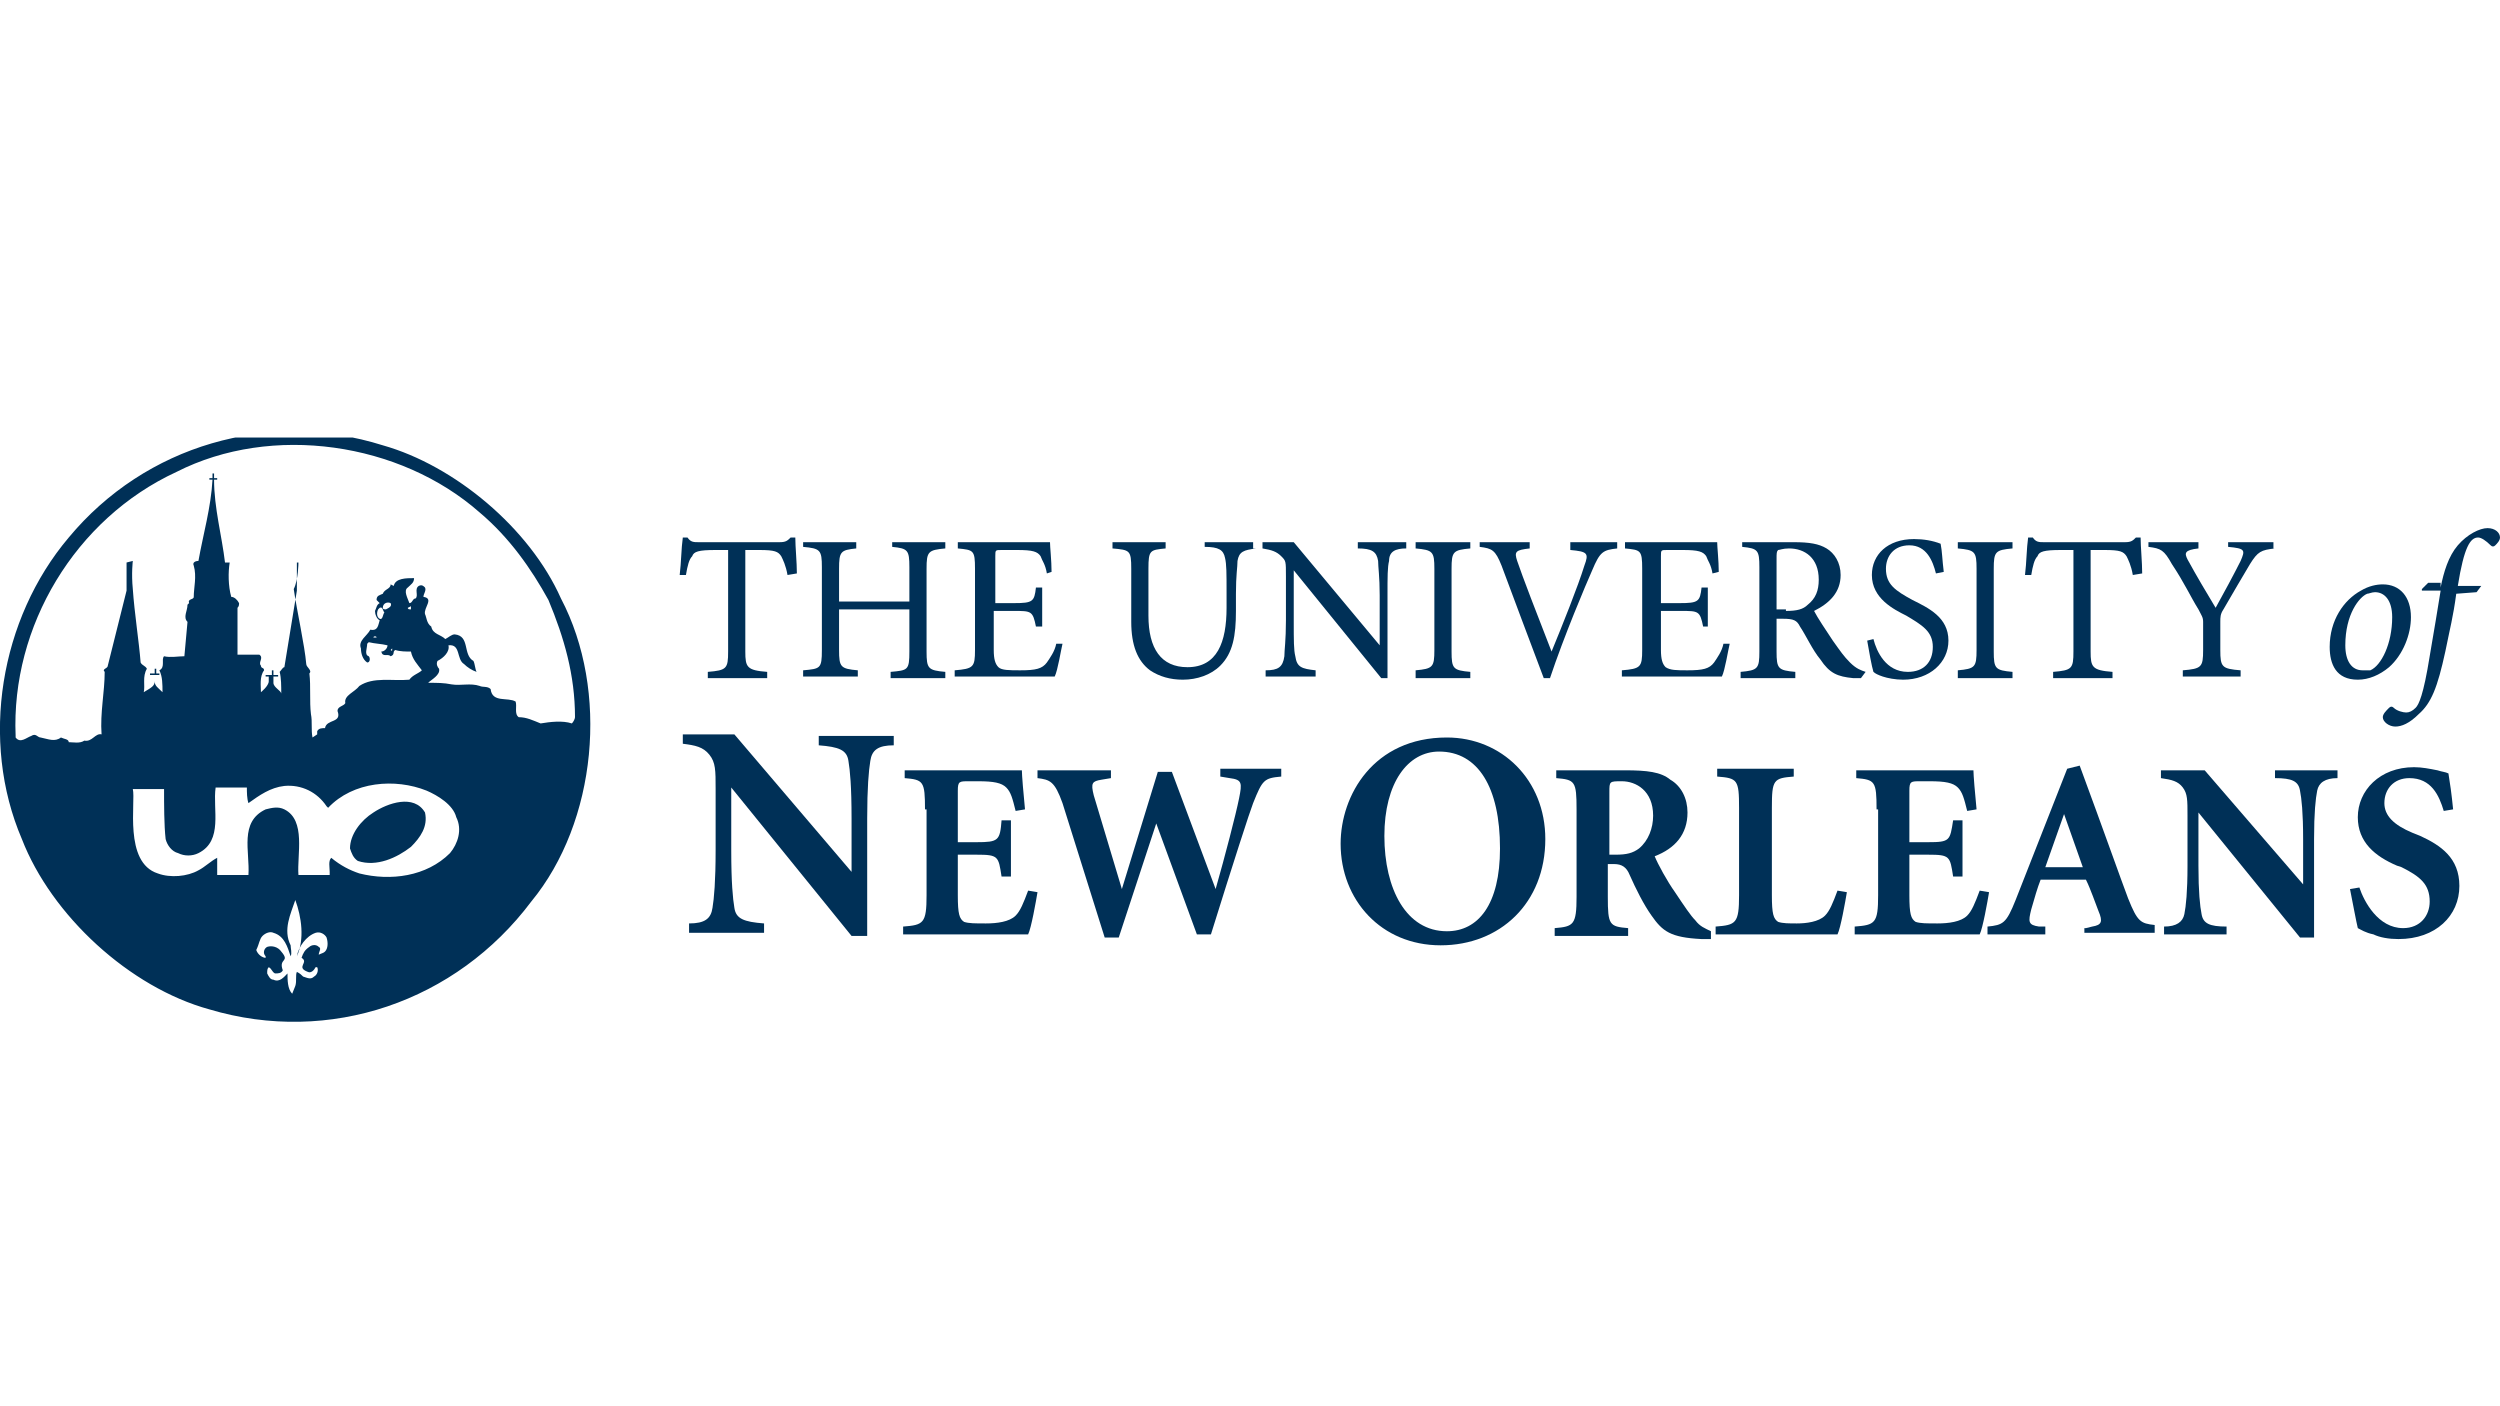<svg width="160" height="90" viewBox="0 0 160 90" fill="none" xmlns="http://www.w3.org/2000/svg">
<g clip-path="url(#clip0_1_246)">
<path d="M22.4 54.3C22.5 54.6 22.6 54.9 22.9 55.1C24.1 55.5 25.4 54.9 26.3 54.2C26.9 53.6 27.4 52.9 27.2 52C26.5 50.8 24.8 51.4 23.9 52C23.1 52.5 22.4 53.4 22.4 54.3ZM23.9 40.8C23.9 40.7 24.1 40.7 24.1 40.8H23.9ZM25.1 41.5V41.6C25.1 41.6 25.1 41.7 25 41.6L25.1 41.5ZM24.6 39.2C24.5 39.3 24.5 39.7 24.3 39.6C24.1 39.5 24.1 39.2 24.2 39L24.3 38.9C24.5 38.8 24.5 39.1 24.6 39.2ZM25 38.6C25.1 38.8 24.9 38.9 24.7 39C24.6 39 24.5 39 24.5 38.9C24.5 38.6 24.8 38.5 25 38.6ZM26.3 39C26.2 39 26.1 39 26.1 38.9L26.3 38.8C26.3 38.9 26.3 39 26.3 39ZM36.8 45.9C36.8 46 36.7 46.2 36.6 46.3C36 46.1 35.2 46.2 34.6 46.3C34.1 46.1 33.7 45.9 33.2 45.9C32.9 45.7 33.1 45.2 33 44.9C32.5 44.6 31.5 45 31.4 44.1C31.2 43.9 30.9 44 30.7 43.9C30.1 43.7 29.5 43.9 28.9 43.8C28.4 43.7 28 43.7 27.4 43.7C27.6 43.5 28.2 43.2 28.1 42.8C28 42.7 27.9 42.5 28 42.3C28.4 42.1 28.8 41.7 28.7 41.3C29.5 41.2 29.2 42.2 29.7 42.5C29.9 42.7 30.2 42.9 30.5 43C30.4 42.8 30.4 42.5 30.3 42.3C29.6 41.9 30.1 40.7 29.1 40.6C28.9 40.6 28.7 40.8 28.5 40.9C28.2 40.6 27.7 40.6 27.6 40.1C27.3 39.9 27.3 39.5 27.2 39.3C27.1 38.9 27.8 38.3 27.1 38.2C27.1 38 27.3 37.8 27.2 37.6C27.1 37.5 27 37.4 26.8 37.5C26.5 37.7 26.8 38.1 26.6 38.3C26.4 38.3 26.4 38.6 26.2 38.6C26.1 38.3 25.8 37.8 26.1 37.6C26.3 37.4 26.5 37.3 26.5 37C26 37 25.3 37 25.2 37.5L25 37.4C25 37.7 24.6 37.7 24.5 38C24.3 38.1 24.1 38.1 24.1 38.4L24.3 38.6C24.1 38.7 24.1 38.9 24 39.1C24 39.3 24.1 39.6 24.3 39.7C24.2 40 24.2 40.4 23.7 40.3C23.5 40.7 22.9 41 23.1 41.5C23.1 41.8 23.2 42.2 23.5 42.4C23.7 42.4 23.7 42.1 23.6 42C23.3 41.9 23.5 41.5 23.5 41.2L23.6 41.1C24 41.2 24.4 41.2 24.8 41.3C24.8 41.5 24.6 41.7 24.4 41.7C24.5 42.1 24.8 41.8 25 42C25.3 41.9 25.1 41.7 25.3 41.6C25.6 41.7 26 41.7 26.3 41.7C26.4 42.2 26.7 42.5 27 42.9C26.8 43.1 26.4 43.2 26.2 43.5C25.1 43.6 23.9 43.3 23 43.9C22.7 44.3 22 44.5 22.1 45C22 45.2 21.6 45.2 21.6 45.5C21.9 46.3 20.9 46 20.8 46.6C20.6 46.6 20.4 46.6 20.3 46.8C20.3 46.9 20.3 47 20.3 47L20 47.2C19.9 46.7 20 46.2 19.9 45.7C19.8 44.9 19.9 43.9 19.8 43.1C20 42.9 19.6 42.7 19.6 42.5C19.5 41.3 19 39.1 18.8 37.7C19.1 37.1 19.1 36 19.1 36H19C19 36 19 37.1 19 37.8L18.2 42.7C18.1 42.7 18 42.9 17.9 43C18 43.4 18 43.9 18 44.4C18 44.2 17.5 44 17.5 43.7C17.5 43.5 17.5 43.3 17.5 43.3H17.8V43.2H17.5V42.9H17.4V43.2H17V43.3H17.2C17.2 43.3 17.2 43.3 17.2 43.6C17.2 43.9 16.7 44.3 16.7 44.3C16.7 43.9 16.6 43.3 16.9 42.9C16.9 42.7 16.7 42.8 16.7 42.6C16.5 42.4 16.9 42.1 16.6 41.9H15.2V38.9C15.3 38.8 15.3 38.7 15.3 38.6C15.2 38.4 15 38.2 14.8 38.2C14.6 37.5 14.6 36.6 14.7 36H14.4C14.2 34.3 13.7 32.5 13.7 30.7H13.9V30.6H13.7V30.3H13.6V30.6H13.4V30.7H13.6C13.5 32.5 13 34.2 12.7 35.9C12.5 35.9 12.3 36 12.4 36.2C12.6 36.9 12.4 37.6 12.4 38.2C12.4 38.4 12 38.3 12.1 38.6L12 38.7C12 39.1 11.7 39.5 12 39.8L11.8 42C11.4 42 10.9 42.1 10.5 42C10.3 42.2 10.6 42.7 10.2 42.9C10.4 43.3 10.4 43.8 10.4 44.3C10.1 44 9.9 43.9 9.9 43.6C9.9 43.4 9.9 43.2 9.9 43.2H10.2V43.1H10V42.8H9.9V43.1H9.6V43.2H9.9C9.9 43.2 9.9 43.4 9.9 43.6C9.9 43.9 9.7 44 9.2 44.3C9.3 43.9 9.1 43.3 9.4 42.8C9.3 42.6 9.1 42.6 9 42.4C8.9 41.1 8.6 39.2 8.5 37.7C8.4 36.7 8.5 35.9 8.5 35.9L8.1 36V37.8L6.9 42.6C6.9 42.8 6.5 42.8 6.7 43C6.7 44.3 6.4 45.6 6.5 47C6.1 46.9 5.9 47.5 5.4 47.4C5.1 47.6 4.7 47.5 4.4 47.5C4.4 47.3 4.1 47.3 3.9 47.2C3.5 47.5 3.1 47.3 2.6 47.2C2.4 47.2 2.3 46.9 2 47.1C1.7 47.2 1.3 47.6 1 47.2V47.1C0.7 40.1 4.8 33.2 11.3 30.2C17.4 27.1 25.6 28.3 30.7 32.8C32.6 34.4 34 36.4 35.1 38.4C36.1 40.8 36.8 43.2 36.8 45.9ZM8.5 50.5H8.7H10.5C10.5 51.5 10.5 52.8 10.6 53.7C10.7 54.1 11 54.5 11.4 54.6C11.8 54.8 12.3 54.8 12.7 54.6C14.3 53.8 13.6 51.8 13.8 50.4C14.5 50.4 15.1 50.4 15.8 50.4C15.8 50.7 15.8 51.1 15.9 51.4C16.6 50.9 17.3 50.4 18.2 50.3C19.3 50.2 20.3 50.7 20.9 51.6L21 51.7C22.6 50 25.3 49.8 27.3 50.6C28 50.9 29 51.5 29.2 52.3C29.6 53.1 29.3 54 28.8 54.6C27.3 56.1 25 56.4 23 55.9C22.4 55.7 21.8 55.4 21.2 54.9C21 55.1 21.1 55.5 21.1 55.8V56H19.1C19 54.7 19.6 52.5 18.2 51.8C17.8 51.6 17.4 51.7 17 51.8C15.3 52.6 16 54.5 15.9 56C15.3 56 14.6 56 13.9 56C13.9 55.6 13.9 55.3 13.9 54.9C13.5 55.1 13.1 55.5 12.7 55.7C12 56.1 10.9 56.2 10.1 55.9C7.9 55.2 8.7 51.3 8.5 50.5ZM16.8 59.9C17 59.7 17.3 59.6 17.5 59.7C18.2 59.9 18.4 60.6 18.6 61.2C18.7 61 18.6 60.7 18.6 60.5C18.1 59.5 18.6 58.5 18.9 57.6C19.3 58.7 19.5 60.1 19 61.2C19.1 60.6 19.6 59.9 20.2 59.7C20.5 59.6 20.8 59.8 20.9 60C21 60.3 21 60.7 20.8 60.9C20.7 61 20.6 61 20.4 61.1C20.4 60.9 20.6 60.7 20.4 60.6C20.2 60.4 19.9 60.5 19.8 60.6C19.5 60.8 19.4 61 19.3 61.3C19.8 61.6 18.9 61.9 19.7 62.2C19.9 62.3 20.1 62.1 20.2 61.9H20.3C20.4 62.1 20.3 62.4 20.1 62.5C19.9 62.7 19.7 62.6 19.4 62.5C19.3 62.4 19.2 62.3 19 62.2C18.9 62.4 19 62.8 18.9 63.1L18.7 63.6C18.4 63.3 18.4 62.7 18.4 62.3C18.2 62.5 17.9 62.9 17.5 62.7C17.3 62.7 17.2 62.5 17.1 62.3C17.1 62.1 17.1 62 17.2 61.9C17.4 62 17.4 62.2 17.6 62.3C17.8 62.3 18 62.3 18.1 62.1C17.8 61.3 18.6 61.6 18 60.9C17.8 60.6 17.4 60.5 17.1 60.6C16.9 60.7 16.8 61 17 61.2C17 61.2 17 61.2 17 61.3C16.8 61.3 16.5 61.1 16.4 60.8C16.6 60.4 16.6 60.1 16.8 59.9ZM35.9 38.3C33.9 33.8 29.1 29.8 24.5 28.5C17.2 26.2 9.3 28.5 4.4 34.4C-7.62939e-06 39.6 -1.3 47.4 1.4 53.7C3.3 58.6 8.3 63.2 13.4 64.6C21.1 66.9 29.2 64.1 34 57.7C38.2 52.6 39 44.2 35.9 38.3Z" fill="#003057"/>
<path d="M55.7 59.9H54.5L46.8 50.4V54.4C46.8 56.5 46.9 57.5 47 58.1C47.1 58.8 47.6 59 48.9 59.1V59.7H44.1V59.1C45.1 59.1 45.5 58.8 45.6 58.1C45.7 57.5 45.8 56.4 45.8 54.4V50.5C45.8 49.3 45.8 48.8 45.4 48.3C45 47.8 44.5 47.7 43.7 47.6V47H47L54.5 55.8V52.4C54.5 50.3 54.4 49.3 54.3 48.7C54.2 48 53.7 47.8 52.4 47.7V47.1H57.2V47.7C56.2 47.7 55.8 48 55.7 48.7C55.6 49.3 55.5 50.4 55.5 52.4V59.9H55.7Z" fill="#003057"/>
<path d="M59.2 51.8C59.2 50 59.1 49.9 57.9 49.8V49.3H65.4C65.4 49.6 65.5 50.8 65.6 51.8L65 51.9C64.8 51.1 64.7 50.7 64.4 50.4C64.1 50.1 63.6 50 62.6 50H62C61.4 50 61.3 50 61.3 50.6V53.9H62.5C63.9 53.9 64 53.8 64.1 52.5H64.7V56.1H64.1C63.9 54.8 63.9 54.7 62.5 54.7H61.3V57.3C61.3 58.5 61.4 58.8 61.7 59C62 59.1 62.4 59.1 63.1 59.1C63.8 59.1 64.6 59 65 58.6C65.3 58.3 65.5 57.8 65.8 57L66.4 57.1C66.3 57.7 66 59.4 65.8 59.8H57.8V59.3C59.1 59.2 59.3 59.1 59.3 57.3V51.8H59.2Z" fill="#003057"/>
<path d="M71.1 49.8L70.5 49.9C69.9 50 69.8 50.1 70 50.9L71.8 56.9L74.1 49.4H75L77.8 56.9C78.4 54.8 79.1 52.1 79.3 51.1C79.5 50.1 79.5 49.9 78.7 49.8L78.1 49.7V49.2H82V49.7C80.9 49.8 80.8 49.9 80.2 51.4C80 51.9 78.9 55.3 77.5 59.8H76.6L74 52.7L71.6 60H70.7L68 51.4C67.5 50 67.2 49.9 66.4 49.8V49.3H71.1V49.8Z" fill="#003057"/>
<path d="M92.6 59.6C94.6 59.6 96 57.9 96 54.3C96 50.4 94.6 48.1 92.1 48.1C90.1 48.1 88.6 50.1 88.6 53.5C88.6 56.9 90 59.6 92.6 59.6ZM92.6 47.2C96.1 47.2 98.9 49.9 98.9 53.7C98.9 57.8 96 60.5 92.2 60.5C88.4 60.5 85.8 57.6 85.8 54C85.8 50.9 87.9 47.2 92.6 47.2Z" fill="#003057"/>
<path d="M102.9 54.7H103.4C104.1 54.7 104.5 54.6 104.9 54.3C105.5 53.8 105.8 53 105.8 52.2C105.8 50.6 104.7 50 103.8 50C103 50 103 50 103 50.7V54.7H102.9ZM102.9 57.4C102.9 59.2 103 59.3 104.2 59.4V59.9H99.5V59.4C100.7 59.3 100.9 59.2 100.9 57.4V51.8C100.9 50 100.8 49.9 99.6 49.8V49.3H104C105.4 49.3 106.3 49.4 106.9 49.9C107.6 50.3 108 51.1 108 52C108 53.4 107.2 54.3 105.9 54.8C106.1 55.3 106.7 56.4 107.2 57.1C107.8 58 108.2 58.6 108.5 58.9C108.8 59.3 109.1 59.4 109.5 59.6V60.1H108.9C106.9 60 106.4 59.6 105.7 58.6C105.2 57.9 104.7 56.9 104.3 56C104.1 55.5 103.8 55.3 103.3 55.3H102.9V57.4Z" fill="#003057"/>
<path d="M113.4 57.3C113.4 58.5 113.5 58.8 113.8 59C114.1 59.1 114.5 59.1 115 59.1C115.6 59.1 116.4 59 116.8 58.6C117.1 58.3 117.3 57.8 117.6 57L118.2 57.1C118.1 57.7 117.8 59.4 117.6 59.8H109.8V59.3C111.1 59.2 111.3 59.1 111.3 57.3V51.7C111.3 49.9 111.2 49.8 109.9 49.7V49.2H114.8V49.7C113.5 49.8 113.4 49.9 113.4 51.7V57.3Z" fill="#003057"/>
<path d="M120.1 51.8C120.1 50 120 49.9 118.8 49.8V49.3H126.3C126.3 49.6 126.4 50.8 126.5 51.8L125.9 51.9C125.7 51.1 125.6 50.7 125.3 50.4C125 50.1 124.5 50 123.5 50H122.9C122.3 50 122.2 50 122.2 50.6V53.9H123.4C124.8 53.9 124.8 53.8 125 52.5H125.6V56.1H125C124.8 54.8 124.8 54.7 123.4 54.7H122.2V57.3C122.2 58.5 122.3 58.8 122.6 59C122.9 59.1 123.3 59.1 124 59.1C124.7 59.1 125.5 59 125.9 58.6C126.2 58.3 126.4 57.8 126.7 57L127.3 57.1C127.2 57.7 126.9 59.4 126.7 59.8H118.7V59.3C120 59.2 120.2 59.1 120.2 57.3V51.8H120.1Z" fill="#003057"/>
<path d="M130.9 55.5H133.3L132.1 52.1L130.9 55.5ZM133.5 59.4L133.9 59.3C134.5 59.2 134.6 59 134.3 58.3C134.1 57.8 133.8 56.9 133.5 56.3H130.6C130.4 56.8 130.2 57.5 130 58.2C129.8 59 129.8 59.2 130.5 59.3H130.9V59.8H127.2V59.3C128.2 59.2 128.4 59.1 129 57.6L132.3 49.2L133.1 49L134.2 52C134.9 53.9 135.6 55.9 136.2 57.5C136.8 59 137 59.1 137.9 59.2V59.7H133.4V59.4H133.5Z" fill="#003057"/>
<path d="M148.2 60H147.2L140.7 52V55.4C140.7 57.1 140.8 58 140.9 58.5C141 59.1 141.4 59.3 142.5 59.3V59.8H138.5V59.3C139.3 59.3 139.7 59 139.8 58.5C139.9 58 140 57.1 140 55.4V52.2C140 51.2 140 50.8 139.7 50.4C139.4 50 139 49.9 138.3 49.8V49.3H141.1L147.4 56.6V53.7C147.4 52 147.3 51.1 147.2 50.6C147.1 50 146.7 49.8 145.6 49.8V49.3H149.6V49.8C148.8 49.8 148.4 50.1 148.3 50.6C148.2 51.1 148.1 52 148.1 53.7V60H148.2Z" fill="#003057"/>
<path d="M151 56.8C151.3 57.7 152.2 59.4 153.8 59.4C154.9 59.4 155.5 58.6 155.5 57.7C155.5 56.6 154.9 56.1 153.7 55.5L153.4 55.4C152 54.8 150.9 53.9 150.9 52.3C150.9 50.6 152.3 49.1 154.5 49.1C155 49.1 155.5 49.2 156 49.3C156.3 49.4 156.5 49.4 156.7 49.5C156.8 50.1 156.9 50.8 157 51.8L156.4 51.9C156.1 50.9 155.6 49.8 154.2 49.8C153.2 49.8 152.6 50.5 152.6 51.4C152.6 52.2 153.2 52.8 154.4 53.3L154.9 53.5C156.2 54.1 157.4 54.9 157.4 56.7C157.4 58.6 155.9 60.1 153.5 60.1C152.9 60.1 152.3 60 151.9 59.8C151.4 59.7 151.1 59.5 150.9 59.4C150.8 59 150.6 57.9 150.4 56.9L151 56.8Z" fill="#003057"/>
<path d="M50.4 36.8C50.3 36.2 50.1 35.8 50 35.6C49.8 35.3 49.6 35.2 48.6 35.2H47.7V41.7C47.7 42.7 47.8 42.9 49.1 43V43.4H45.3V43C46.5 42.9 46.6 42.8 46.6 41.7V35.2H45.8C44.7 35.2 44.4 35.3 44.3 35.6C44.1 35.8 44 36.2 43.9 36.8H43.5C43.6 36 43.6 35.1 43.7 34.4H44C44.2 34.7 44.4 34.7 44.7 34.7H49.9C50.3 34.7 50.4 34.6 50.6 34.4H50.9C50.9 35 51 36 51 36.7L50.4 36.8Z" fill="#003057"/>
<path d="M60.5 35.1C59.4 35.2 59.3 35.3 59.3 36.4V41.7C59.3 42.8 59.4 42.9 60.5 43V43.4H57V43C58.1 42.9 58.2 42.9 58.2 41.7V39H53.7V41.6C53.7 42.7 53.8 42.8 54.9 42.9V43.3H51.4V42.9C52.5 42.8 52.6 42.8 52.6 41.6V36.3C52.6 35.2 52.5 35.1 51.4 35V34.7H54.8V35.1C53.8 35.2 53.7 35.3 53.7 36.4V38.5H58.2V36.3C58.2 35.2 58.1 35.1 57.1 35V34.7H60.5V35.1Z" fill="#003057"/>
<path d="M68 41.2C67.9 41.6 67.7 42.9 67.5 43.3H61.1V42.9C62.3 42.8 62.4 42.7 62.4 41.6V36.4C62.4 35.2 62.3 35.2 61.3 35.1V34.7H67.2C67.2 35 67.3 35.9 67.3 36.6L67 36.7C66.9 36.1 66.7 35.9 66.6 35.6C66.4 35.3 66.1 35.2 65.1 35.2H64.1C63.7 35.2 63.7 35.2 63.7 35.6V38.6H64.9C66.1 38.6 66.2 38.5 66.3 37.6H66.7V40.1H66.3C66.1 39.1 66 39.1 64.9 39.1H63.6V41.6C63.6 42.2 63.7 42.5 63.9 42.7C64.1 42.9 64.6 42.9 65.3 42.9C66.3 42.9 66.7 42.8 67 42.4C67.2 42.1 67.5 41.7 67.6 41.2H68Z" fill="#003057"/>
<path d="M80.4 35.1C79.6 35.2 79.3 35.3 79.2 35.9C79.2 36.3 79.1 36.8 79.1 38V39.1C79.1 40.7 78.9 41.8 78.1 42.6C77.5 43.2 76.6 43.5 75.7 43.5C74.9 43.5 74.2 43.3 73.6 42.9C72.8 42.3 72.4 41.3 72.4 39.8V36.4C72.4 35.2 72.3 35.2 71.2 35.1V34.7H74.6V35.1C73.6 35.2 73.5 35.2 73.5 36.4V39.4C73.5 41.5 74.3 42.7 76 42.7C77.9 42.7 78.5 41.1 78.5 38.9V37.9C78.5 36.7 78.5 36.1 78.4 35.7C78.3 35.2 78 35 77.1 35V34.7H80.2V35.1H80.4Z" fill="#003057"/>
<path d="M90 35.1C89.3 35.1 88.9 35.3 88.9 35.9C88.8 36.3 88.8 36.9 88.8 38.1V43.4H88.4L82.8 36.5V39.8C82.8 41 82.8 41.6 82.9 42C83 42.7 83.3 42.8 84.2 42.9V43.3H81V42.9C81.8 42.9 82.1 42.7 82.2 42C82.2 41.6 82.3 41 82.3 39.7V36.9C82.3 35.9 82.3 35.9 82 35.6C81.7 35.3 81.4 35.2 80.8 35.1V34.7H82.8L88.3 41.3V38.1C88.3 36.9 88.2 36.3 88.2 35.9C88.1 35.3 87.8 35.1 86.9 35.1V34.7H90V35.1Z" fill="#003057"/>
<path d="M90.6 43.3V42.9C91.7 42.8 91.8 42.7 91.8 41.6V36.4C91.8 35.3 91.7 35.2 90.6 35.1V34.7H94.1V35.1C93 35.2 92.9 35.3 92.9 36.4V41.7C92.9 42.8 93 42.9 94.1 43V43.4H90.6V43.3Z" fill="#003057"/>
<path d="M103.5 35.1C102.6 35.2 102.4 35.3 101.9 36.5C101.5 37.4 100.1 40.7 99.2 43.4H98.8C97.9 41 96.8 38.1 96.1 36.2C95.7 35.2 95.5 35.1 94.7 35V34.7H97.9V35.1C97 35.2 96.9 35.3 97.1 35.9C97.4 36.8 98.4 39.4 99.3 41.7C100 40 101 37.5 101.4 36.2C101.7 35.4 101.6 35.3 100.5 35.2V34.7H103.5V35.1Z" fill="#003057"/>
<path d="M110.7 41.2C110.6 41.6 110.4 42.9 110.2 43.3H103.8V42.9C105 42.8 105.1 42.7 105.1 41.6V36.4C105.1 35.2 105 35.2 104 35.1V34.7H109.9C109.9 35 110 35.9 110 36.6L109.6 36.7C109.5 36.1 109.3 35.9 109.2 35.6C109 35.3 108.7 35.2 107.7 35.2H106.7C106.3 35.2 106.3 35.2 106.3 35.6V38.6H107.5C108.7 38.6 108.8 38.5 108.9 37.6H109.3V40.1H109C108.8 39.1 108.7 39.1 107.6 39.1H106.3V41.6C106.3 42.2 106.4 42.5 106.6 42.7C106.9 42.9 107.3 42.9 108 42.9C109 42.9 109.4 42.8 109.7 42.4C109.9 42.1 110.2 41.7 110.3 41.2H110.7Z" fill="#003057"/>
<path d="M114.3 39.1C115 39.1 115.4 39 115.7 38.7C116.2 38.3 116.4 37.8 116.4 37.1C116.4 35.7 115.5 35.1 114.5 35.1C114.1 35.1 113.9 35.2 113.8 35.2C113.7 35.3 113.7 35.4 113.7 35.8V39H114.3V39.1ZM119.1 43.4C118.9 43.4 118.8 43.4 118.6 43.4C117.6 43.3 117.1 43.1 116.5 42.2C116 41.6 115.6 40.7 115.2 40.1C115 39.7 114.8 39.6 114.1 39.6H113.7V41.7C113.7 42.8 113.8 42.9 114.9 43V43.4H111.4V43C112.5 42.9 112.6 42.8 112.6 41.7V36.3C112.6 35.2 112.5 35.1 111.5 35V34.7H114.8C115.8 34.7 116.4 34.8 116.9 35.1C117.4 35.4 117.8 36 117.8 36.8C117.8 37.9 117.1 38.6 116.1 39.1C116.3 39.5 116.9 40.4 117.3 41C117.8 41.7 118 42 118.4 42.4C118.8 42.8 119.1 42.9 119.4 43L119.1 43.4Z" fill="#003057"/>
<path d="M123.9 36.7C123.7 35.9 123.3 34.9 122.2 34.9C121.2 34.9 120.7 35.6 120.7 36.4C120.7 37.4 121.3 37.8 122.4 38.4C123.4 38.9 124.7 39.5 124.7 41C124.7 42.4 123.5 43.5 121.8 43.5C121.3 43.5 120.8 43.4 120.5 43.3C120.2 43.2 120 43.1 119.9 43C119.8 42.7 119.6 41.6 119.5 41L119.9 40.9C120.1 41.7 120.7 43 122.1 43C123.1 43 123.7 42.4 123.7 41.4C123.7 40.4 123 40 122 39.4C121.2 39 119.8 38.3 119.8 36.8C119.8 35.5 120.8 34.5 122.5 34.5C123.1 34.5 123.7 34.6 124.2 34.8C124.3 35.3 124.3 35.8 124.4 36.6L123.9 36.7Z" fill="#003057"/>
<path d="M125.3 43.3V42.9C126.4 42.8 126.5 42.7 126.5 41.6V36.4C126.5 35.3 126.4 35.2 125.3 35.1V34.7H128.8V35.1C127.7 35.2 127.6 35.3 127.6 36.4V41.7C127.6 42.8 127.7 42.9 128.8 43V43.4H125.3V43.3Z" fill="#003057"/>
<path d="M136.5 36.8C136.4 36.2 136.2 35.8 136.1 35.6C135.9 35.3 135.7 35.2 134.7 35.2H133.8V41.7C133.8 42.7 133.9 42.9 135.2 43V43.4H131.4V43C132.6 42.9 132.7 42.8 132.7 41.7V35.2H131.9C130.8 35.2 130.5 35.3 130.4 35.6C130.2 35.8 130.1 36.2 130 36.8H129.6C129.7 36 129.7 35.1 129.8 34.4H130.1C130.3 34.7 130.5 34.7 130.8 34.7H136C136.4 34.7 136.5 34.6 136.7 34.4H137C137 35 137.1 36 137.1 36.7L136.5 36.8Z" fill="#003057"/>
<path d="M145.6 35.1C144.7 35.2 144.5 35.3 144 36.1C143.4 37.1 143 37.8 142.3 39C142.1 39.3 142.1 39.5 142.1 39.8V41.6C142.1 42.7 142.2 42.8 143.4 42.9V43.3H139.7V42.9C140.9 42.8 141 42.7 141 41.6V39.8C141 39.5 140.9 39.4 140.7 39C140.2 38.2 139.8 37.3 139 36.1C138.5 35.2 138.3 35.1 137.5 35V34.7H140.7V35.1C139.8 35.2 139.8 35.4 140 35.8C140.6 36.9 141.2 37.9 141.8 38.9C142.3 38 143 36.7 143.4 35.9C143.7 35.2 143.7 35.1 142.6 35V34.7H145.5V35.1H145.6Z" fill="#003057"/>
<path d="M151.7 42.9C152.4 42.6 153.1 41.2 153.1 39.5C153.1 38.4 152.6 37.9 152 37.9C151.8 37.9 151.6 38 151.5 38C151 38.2 150.1 39.3 150.1 41.3C150.1 42.3 150.5 42.9 151.2 42.9C151.4 42.9 151.6 42.9 151.7 42.9ZM149.1 41.4C149.1 39.7 150 38.4 151.1 37.8C151.6 37.5 152.1 37.4 152.5 37.4C153.6 37.4 154.3 38.2 154.3 39.5C154.3 40.6 153.8 41.9 152.9 42.7C152.3 43.2 151.6 43.5 150.9 43.5C149.5 43.5 149.1 42.5 149.1 41.4Z" fill="#003057"/>
<path d="M156.2 37.6C156.4 36.6 156.7 35.6 157.3 34.9C157.9 34.2 158.7 33.8 159.2 33.8C159.7 33.8 160 34.1 160 34.4C160 34.6 159.8 34.8 159.7 34.9C159.6 35 159.5 35 159.4 34.9C159.1 34.6 158.8 34.4 158.6 34.4C158.1 34.4 157.7 35 157.3 37.5H158.8L158.5 37.9L157.2 38C157 39.5 156.8 40.2 156.5 41.7C156 44 155.6 45 154.8 45.7C154.2 46.3 153.7 46.5 153.3 46.5C152.9 46.5 152.5 46.2 152.5 45.9C152.5 45.7 152.7 45.5 152.9 45.3C153 45.2 153.1 45.2 153.2 45.3C153.4 45.5 153.8 45.6 154 45.6C154.2 45.6 154.4 45.5 154.6 45.3C154.8 45.1 155.1 44.5 155.5 42C155.8 40.2 156 39.1 156.2 37.8H155V37.7L155.4 37.3H156.2V37.6Z" fill="#003057"/>
</g>
<defs>
<clipPath id="clip0_1_246">
<rect width="160" height="41" fill="white" transform="translate(0 28)"/>
</clipPath>
</defs>
</svg>
